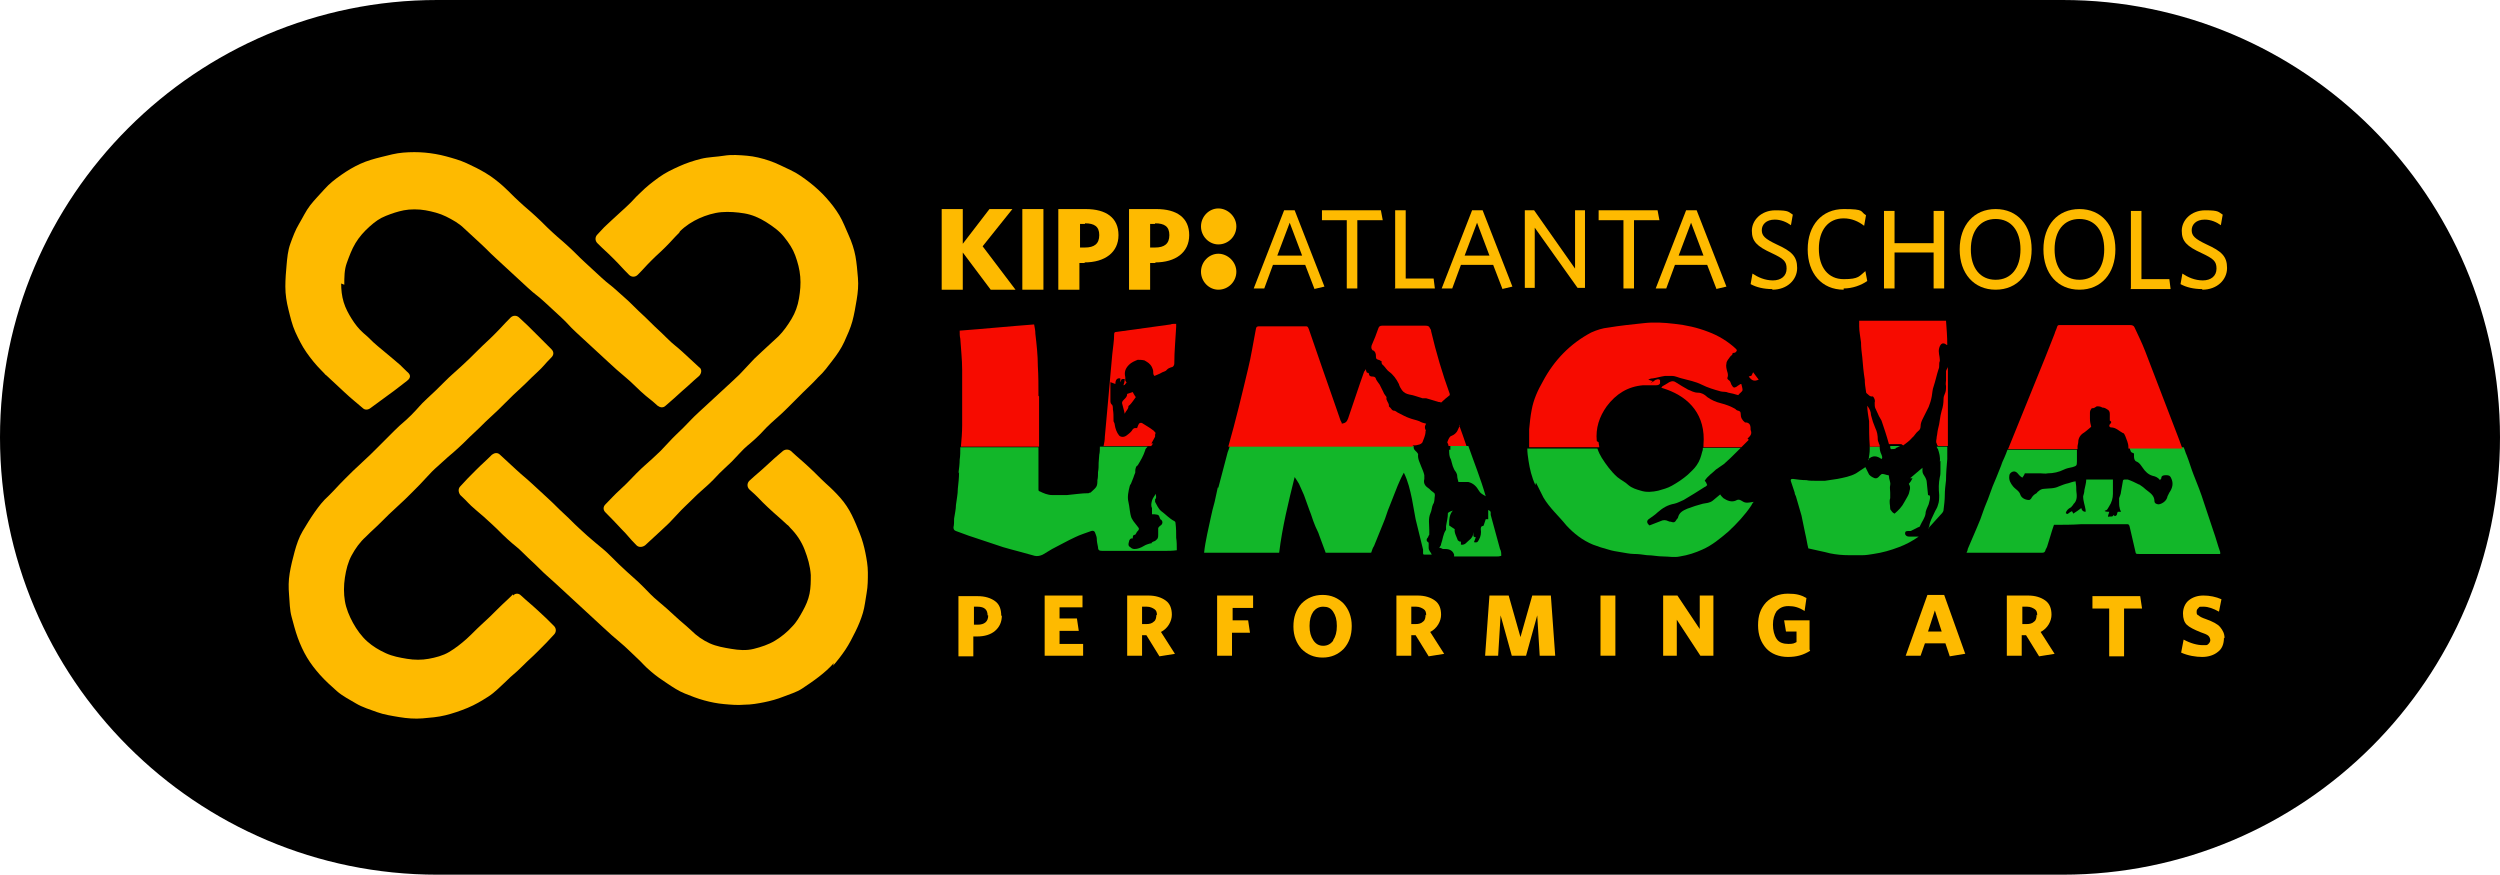 <?xml version="1.0" encoding="UTF-8"?>
<svg id="Layer_1" xmlns="http://www.w3.org/2000/svg" xmlns:xlink="http://www.w3.org/1999/xlink" version="1.1" viewBox="0 0 403 141">
  <!-- Generator: Adobe Illustrator 29.2.1, SVG Export Plug-In . SVG Version: 2.1.0 Build 116)  -->
  <defs>
    <style>
      .st0 {
        fill: none;
      }

      .st1 {
        fill: #f70b00;
      }

      .st2 {
        fill: #feba00;
      }

      .st3 {
        fill: #12b729;
      }

      .st4 {
        clip-path: url(#clippath);
      }
    </style>
    <clipPath id="clippath">
      <rect class="st0" width="403" height="141"/>
    </clipPath>
  </defs>
  <g class="st4">
    <g>
      <path d="M332.5,0H70.5C31.6,0,0,31.6,0,70.5s31.6,70.5,70.5,70.5h262c38.9,0,70.5-31.6,70.5-70.5S371.4,0,332.5,0Z"/>
      <g>
        <g>
          <g>
            <path class="st2" d="M109.6,37.3c.9-.9,2-1.6,3.1-2.1s2.4-.9,3.6-1,2.5,0,3.7.2,2.4.7,3.5,1.4,2.1,1.4,2.9,2.4,1.4,1.9,1.8,3,.7,2.2.8,3.4,0,2.3-.2,3.5-.6,2.3-1.2,3.3-1.3,2-2.1,2.8c-1.3,1.2-1.3,1.2-2.6,2.4s-1.3,1.2-2.5,2.5-1.2,1.3-2.5,2.5-1.3,1.2-2.6,2.4-1.3,1.2-2.6,2.4-1.3,1.3-2.5,2.5-1.3,1.2-2.5,2.5-1.2,1.3-2.5,2.5-1.4,1.2-2.6,2.4-1.2,1.3-2.5,2.5-1.3,1.3-2.5,2.5c-.4.4-.4.9,0,1.3q1.3,1.3,2.5,2.6c1.3,1.3,1.2,1.4,2.5,2.7.4.4,1,.3,1.4,0,1.3-1.2,1.3-1.2,2.6-2.4s1.3-1.2,2.5-2.5,1.3-1.3,2.5-2.5,1.3-1.2,2.6-2.4,1.2-1.3,2.5-2.5,1.3-1.2,2.5-2.5,1.3-1.2,2.6-2.4,1.2-1.3,2.5-2.5,1.4-1.2,2.6-2.4,1.3-1.3,2.5-2.5,1.3-1.2,2.5-2.5c.9-.8,1.6-1.8,2.3-2.7s1.4-1.9,1.9-3,1-2.2,1.3-3.3.5-2.3.7-3.5.3-2.3.2-3.5-.2-2.4-.4-3.5-.6-2.3-1.1-3.4-.9-2.2-1.5-3.2-1.3-1.9-2.1-2.8-1.8-1.8-2.7-2.5-2-1.5-3.1-2-2.2-1.1-3.4-1.5-2.4-.7-3.6-.8-2.5-.2-3.7,0-2.5.2-3.7.5-2.4.7-3.5,1.2-2.2,1-3.3,1.8-2,1.5-2.9,2.4c-1.2,1.1-1.1,1.2-2.3,2.3s-1.2,1.1-2.4,2.2-1.2,1.1-2.3,2.3c-.4.4-.4,1,0,1.4,1.3,1.3,1.3,1.2,2.6,2.5s1.2,1.3,2.5,2.6c.4.4,1,.4,1.4,0,1.1-1.1,1.1-1.2,2.2-2.3s1.2-1.1,2.3-2.2,1.1-1.2,2.2-2.3Z"/>
            <path class="st2" d="M82.7,95.8c-1.2,1.2-1.3,1.2-2.5,2.4s-1.2,1.2-2.5,2.4-1.2,1.2-2.5,2.4c-.9.8-1.8,1.5-2.8,2.1s-2.2.9-3.3,1.1-2.3.2-3.5,0-2.3-.4-3.4-.9-2.1-1.1-3-1.9-1.7-1.9-2.3-3-1.1-2.3-1.3-3.5-.2-2.5,0-3.8.5-2.5,1.1-3.6,1.3-2.1,2.3-3c1.2-1.2,1.3-1.2,2.5-2.4s1.2-1.2,2.5-2.4,1.3-1.2,2.5-2.4,1.2-1.2,2.4-2.5,1.2-1.2,2.5-2.4,1.3-1.1,2.6-2.3,1.2-1.2,2.5-2.4,1.2-1.2,2.5-2.4,1.3-1.2,2.5-2.4,1.2-1.2,2.5-2.4,1.2-1.2,2.5-2.4,1.2-1.3,2.4-2.5c.4-.4.4-.9,0-1.3-1.3-1.3-1.3-1.3-2.6-2.6s-1.3-1.3-2.6-2.5c-.4-.4-1-.4-1.4,0-1.3,1.3-1.3,1.4-2.6,2.7s-1.4,1.3-2.7,2.6-1.3,1.3-2.7,2.6-1.4,1.2-2.7,2.5-1.3,1.3-2.7,2.6-1.3,1.4-2.6,2.7-1.4,1.2-2.7,2.5-1.3,1.3-2.6,2.6-1.3,1.3-2.7,2.6-1.4,1.3-2.7,2.6-1.3,1.4-2.6,2.7c-.9.8-1.6,1.7-2.3,2.7s-1.3,2-1.9,3-1,2.2-1.3,3.3-.6,2.3-.8,3.5-.2,2.3-.1,3.5.1,2.4.4,3.5.6,2.3,1,3.4.9,2.2,1.5,3.2,1.3,1.9,2.1,2.8,1.8,1.8,2.7,2.6,2.1,1.4,3.1,2,2.3,1,3.4,1.4,2.4.6,3.6.8,2.5.3,3.7.2,2.5-.2,3.7-.5,2.4-.7,3.6-1.2,2.2-1.1,3.3-1.8,1.9-1.6,2.8-2.4c1.3-1.3,1.4-1.2,2.7-2.5s1.3-1.2,2.6-2.5,1.3-1.3,2.5-2.6c.4-.4.4-1,0-1.4-1.3-1.3-1.3-1.3-2.6-2.5s-1.4-1.2-2.7-2.4c-.4-.4-.9-.4-1.3,0Z"/>
          </g>
          <g>
            <path class="st2" d="M55.5,45.9c0-1.2,0-2.4.4-3.5s.8-2.2,1.4-3.2,1.4-1.9,2.3-2.7,1.6-1.3,2.6-1.7,1.9-.7,2.9-.9,2.4-.2,3.5,0,2.3.5,3.3,1,2.1,1.1,2.9,1.9c1.3,1.2,1.3,1.2,2.6,2.4s1.2,1.2,2.5,2.4,1.3,1.2,2.6,2.4,1.3,1.2,2.6,2.4,1.4,1.1,2.7,2.3,1.3,1.2,2.6,2.4,1.2,1.3,2.5,2.5,1.3,1.2,2.6,2.4,1.3,1.2,2.6,2.4,1.3,1.2,2.6,2.3,1.3,1.2,2.6,2.4,1.4,1.1,2.7,2.3c.4.3.9.4,1.3,0q1.4-1.2,2.7-2.4c1.4-1.2,1.3-1.2,2.7-2.4.4-.4.5-1.1,0-1.4q-1.3-1.2-2.6-2.4c-1.3-1.2-1.4-1.1-2.7-2.4s-1.3-1.2-2.6-2.5-1.3-1.2-2.6-2.5-1.3-1.2-2.6-2.4-1.4-1.1-2.7-2.3-1.3-1.2-2.6-2.4-1.3-1.3-2.6-2.5-1.4-1.2-2.7-2.4-1.3-1.3-2.6-2.5-1.4-1.2-2.7-2.4-1.3-1.3-2.6-2.5c-.9-.8-1.8-1.5-2.8-2.1s-2-1.1-3.1-1.6-2.2-.8-3.3-1.1-2.3-.5-3.4-.6-2.3-.1-3.5,0-2.3.4-3.5.7-2.3.6-3.4,1.1-2.1,1.1-3.1,1.8-1.9,1.4-2.7,2.3-1.6,1.7-2.3,2.6-1.2,2-1.8,3-1,2.1-1.4,3.2-.5,2.3-.6,3.4-.2,2.3-.2,3.5c0,1.3.2,2.5.5,3.7s.6,2.5,1.1,3.6,1.1,2.3,1.8,3.3,1.5,2,2.4,2.9.5.6.8.8c1.5,1.4,1.5,1.4,2.9,2.7s1.5,1.3,3,2.6c.3.3.8.3,1.2,0,1-.7,2-1.5,3-2.2s2.1-1.6,2.9-2.2.5-1.1,0-1.5c-1.1-1.1-1.1-1.1-2.3-2.1s-1.2-1-2.4-2-1.1-1.1-2.3-2.1c-.8-.7-1.4-1.5-1.9-2.3s-1-1.7-1.3-2.7-.4-2-.4-3Z"/>
            <path class="st2" d="M134.3,107.3c.7-.8,1.4-1.7,2-2.6s1.1-1.9,1.6-2.9.9-2,1.2-3,.4-2.1.6-3.2.2-2.2.2-3.3c0-1.1-.2-2.2-.4-3.2s-.5-2.1-.9-3.1-.8-2-1.3-3-1.1-1.9-1.8-2.7-1.5-1.6-2.3-2.3c-1.4-1.3-1.4-1.4-2.8-2.7s-1.5-1.3-2.9-2.6c-.4-.3-.9-.3-1.3,0-1.4,1.2-1.4,1.2-2.7,2.4s-1.4,1.2-2.7,2.4c-.4.4-.4,1,0,1.4,1.6,1.4,1.5,1.5,3,2.9s1.6,1.4,3.1,2.8c.2.1.3.3.5.5,1,1,1.8,2.2,2.3,3.5s.9,2.6,1,4.1c0,1,0,2-.2,3s-.6,1.9-1.1,2.8-1,1.8-1.7,2.5c-.8.9-1.8,1.7-2.8,2.3s-2.2,1-3.4,1.3-2.4.2-3.6,0-2.4-.4-3.5-.9-2.1-1.2-3-2.1c-1.3-1.2-1.3-1.1-2.6-2.3s-1.3-1.2-2.6-2.3-1.3-1.2-2.5-2.4-1.3-1.2-2.6-2.4-1.3-1.2-2.5-2.4-1.3-1.2-2.6-2.3-1.3-1.1-2.6-2.3-1.2-1.2-2.5-2.4-1.2-1.2-2.5-2.4-1.3-1.2-2.6-2.4-1.3-1.1-2.6-2.3-1.3-1.2-2.6-2.4c-.4-.4-.9-.3-1.3,0-1.3,1.3-1.3,1.2-2.6,2.5s-1.3,1.3-2.5,2.6c-.4.4-.3,1,0,1.4,1.3,1.2,1.2,1.3,2.5,2.4s1.3,1.1,2.6,2.3,1.2,1.2,2.5,2.4,1.4,1.1,2.6,2.3,1.3,1.2,2.5,2.4,1.3,1.2,2.6,2.4,1.3,1.2,2.6,2.4,1.3,1.2,2.6,2.4,1.3,1.2,2.6,2.4,1.3,1.2,2.6,2.3,1.3,1.2,2.6,2.4,1.2,1.3,2.5,2.4c.8.7,1.7,1.3,2.6,1.9s1.8,1.2,2.8,1.6,2,.8,3.1,1.1,2.1.5,3.2.6,2.2.2,3.3.1c1.1,0,2.2-.2,3.2-.4s2.1-.5,3.1-.9,2.1-.7,3-1.3,1.8-1.2,2.7-1.9,1.7-1.4,2.4-2.2Z"/>
          </g>
        </g>
        <g>
          <g>
            <path class="st2" d="M211.9,46.6l-1.5-3.9h-5.2l-1.4,3.8h-1.7l4.9-12.6h1.7l4.8,12.3-1.7.4h0ZM207.9,35.9l-2,5.3h4l-2-5.3h0Z"/>
            <path class="st2" d="M218.8,35.5v11h-1.7v-11h-4v-1.6h9.5l.3,1.6h-4.1Z"/>
            <path class="st2" d="M224.9,46.4v-12.5h1.7v11h4.5l.2,1.6h-6.5Z"/>
            <path class="st2" d="M242.2,46.6l-1.5-3.9h-5.2l-1.4,3.8h-1.7l4.9-12.6h1.7l4.8,12.3-1.7.4h0ZM238.1,35.9l-2,5.3h4l-2-5.3h0Z"/>
            <path class="st2" d="M254.3,46.4l-6.9-9.7v9.7h-1.6v-12.5h1.5l6.6,9.4v-9.4h1.6v12.5h-1.3,0Z"/>
            <path class="st2" d="M263.4,35.5v11h-1.7v-11h-4v-1.6h9.5l.3,1.6h-4.1Z"/>
            <path class="st2" d="M276.7,46.6l-1.5-3.9h-5.2l-1.4,3.8h-1.7l4.9-12.6h1.7l4.8,12.3-1.7.4h0ZM272.6,35.9l-2,5.3h4l-2-5.3Z"/>
            <path class="st2" d="M285.7,46.6c-1.4,0-2.6-.3-3.5-.8l.3-1.7c.9.6,2,1.1,3.3,1.1s2.2-.7,2.2-1.9-.5-1.6-2.4-2.5c-2.4-1.1-3.2-1.9-3.2-3.6s1.5-3.3,3.8-3.3,2.1.3,2.8.7l-.3,1.7c-.7-.5-1.6-.9-2.6-.9-1.4,0-2.1.8-2.1,1.7s.5,1.4,2.4,2.3c2.4,1.1,3.3,1.9,3.3,3.8s-1.6,3.5-4,3.5h0Z"/>
            <path class="st2" d="M297.2,46.7c-3.5,0-5.8-2.6-5.8-6.5s2.3-6.5,5.8-6.5,2.6.4,3.6,1l-.3,1.7c-.9-.7-2-1.2-3.3-1.2-2.5,0-4,1.9-4,4.9s1.5,4.9,4,4.9,2.5-.5,3.5-1.3l.3,1.6c-1,.7-2.4,1.2-3.8,1.2h0Z"/>
            <path class="st2" d="M311.7,46.5v-5.8h-6.3v5.8h-1.7v-12.5h1.7v5.2h6.3v-5.2h1.7v12.5h-1.7Z"/>
            <path class="st2" d="M321.7,46.7c-3.5,0-5.8-2.6-5.8-6.5s2.3-6.5,5.8-6.5,5.8,2.6,5.8,6.5-2.3,6.5-5.8,6.5ZM321.7,35.3c-2.5,0-4,1.9-4,4.9s1.5,4.9,4,4.9,4-1.9,4-4.9-1.5-4.9-4-4.9Z"/>
            <path class="st2" d="M335.2,46.7c-3.5,0-5.8-2.6-5.8-6.5s2.3-6.5,5.8-6.5,5.8,2.6,5.8,6.5-2.3,6.5-5.8,6.5h0ZM335.2,35.3c-2.5,0-4,1.9-4,4.9s1.5,4.9,4,4.9,4-1.9,4-4.9-1.5-4.9-4-4.9Z"/>
            <path class="st2" d="M343.5,46.5v-12.5h1.7v11h4.5l.2,1.6h-6.5Z"/>
            <path class="st2" d="M355,46.6c-1.4,0-2.6-.3-3.5-.8l.3-1.7c.9.6,2,1.1,3.3,1.1s2.2-.7,2.2-1.9-.5-1.6-2.4-2.5c-2.4-1.1-3.2-1.9-3.2-3.6s1.5-3.3,3.8-3.3,2.1.3,2.8.7l-.3,1.7c-.7-.5-1.6-.9-2.6-.9-1.4,0-2.1.8-2.1,1.7s.5,1.4,2.4,2.3c2.4,1.1,3.3,1.9,3.3,3.8s-1.6,3.5-4,3.5h0Z"/>
          </g>
          <g>
            <path class="st2" d="M159.7,46.7l-4.5-6v6h-3.4v-13h3.4v5.6l4.3-5.6h3.7l-4.8,6,5.3,7h-4,0Z"/>
            <path class="st2" d="M164.8,46.7v-13h3.4v13h-3.4Z"/>
            <path class="st2" d="M174.9,42.4h-.9v4.3h-3.4v-13h4.4c3.3,0,5.3,1.4,5.3,4.2s-2.2,4.4-5.5,4.4ZM174.9,36.1h-.8v3.8h.8c1.5,0,2.3-.6,2.3-2s-.8-1.9-2.3-1.9h0Z"/>
            <path class="st2" d="M186.3,42.4h-.9v4.3h-3.4v-13h4.4c3.3,0,5.3,1.4,5.3,4.2s-2.2,4.4-5.5,4.4ZM186.2,36.1h-.8v3.8h.8c1.5,0,2.3-.6,2.3-2s-.8-1.9-2.3-1.9h0Z"/>
          </g>
          <path class="st2" d="M196.4,39.4c-1.5,0-2.8-1.3-2.8-2.9s1.3-2.9,2.8-2.9,2.9,1.3,2.9,2.9-1.3,2.9-2.9,2.9ZM196.4,46.7c-1.5,0-2.8-1.3-2.8-2.9s1.3-2.9,2.8-2.9,2.9,1.3,2.9,2.9-1.3,2.9-2.9,2.9Z"/>
        </g>
        <g>
          <path class="st2" d="M161.5,99.2c0,1.1-.4,1.9-1.1,2.5-.7.6-1.7.9-2.9.9h-.6v3.2h-2.4v-9.7h3.1c1.2,0,2.1.3,2.8.8.7.5,1,1.3,1,2.4ZM159.2,99.2c0-.9-.5-1.4-1.6-1.4h-.6v2.9h.6c1.1,0,1.7-.5,1.7-1.5Z"/>
          <path class="st2" d="M174.6,105.7h-6.2v-9.7h6.1v1.9h-3.7v1.8h2.8l.3,2h-3.1v2.1h3.8v1.9Z"/>
          <path class="st2" d="M187.1,101.8l2.3,3.6-2.5.4-2.1-3.4h-.7v3.3h-2.4v-9.7h3.4c1.2,0,2.1.3,2.8.8.7.5,1,1.3,1,2.3s-.6,2.2-1.8,2.8ZM186.5,99.2c0-.5-.1-.8-.4-1-.3-.2-.7-.4-1.2-.4h-.8v2.8h.7c.5,0,.9-.1,1.2-.4.3-.2.4-.6.4-1.1Z"/>
          <path class="st2" d="M202.1,98h-3.4v2h2.5l.3,2h-2.9v3.7h-2.4v-9.7h5.8v2Z"/>
          <path class="st2" d="M217.9,100.9c0,1.5-.4,2.7-1.3,3.7-.9.9-2,1.4-3.4,1.4s-2.5-.5-3.4-1.4c-.8-.9-1.3-2.1-1.3-3.6s.4-2.7,1.3-3.7c.9-.9,2-1.4,3.4-1.4s2.5.5,3.4,1.4c.8.9,1.3,2.1,1.3,3.6ZM214.9,103.2c.4-.6.6-1.3.6-2.3s-.2-1.7-.6-2.3-.9-.8-1.6-.8-1.2.3-1.6.8c-.4.6-.6,1.3-.6,2.3s.2,1.7.6,2.3c.4.6.9.9,1.6.9s1.2-.3,1.6-.8Z"/>
          <path class="st2" d="M230.5,101.8l2.3,3.6-2.5.4-2.1-3.4h-.7v3.3h-2.4v-9.7h3.4c1.2,0,2.1.3,2.8.8.7.5,1,1.3,1,2.3s-.6,2.2-1.8,2.8ZM229.9,99.2c0-.5-.1-.8-.4-1-.3-.2-.7-.4-1.2-.4h-.8v2.8h.7c.5,0,.9-.1,1.2-.4.3-.2.4-.6.4-1.1Z"/>
          <path class="st2" d="M250.7,105.7h-2.5l-.4-6.5-1.8,6.5h-2.3l-1.8-6.5-.4,6.5h-2.1l.7-9.7h3.1l1.9,6.7,1.9-6.7h3l.7,9.7Z"/>
          <path class="st2" d="M260.4,105.7h-2.4v-9.7h2.4v9.7Z"/>
          <path class="st2" d="M276.2,105.7h-2.1l-3.8-5.8v5.8h-2.2v-9.7h2.3l3.6,5.4v-5.4h2.2v9.7Z"/>
          <path class="st2" d="M291.8,104.9c-1.1.7-2.2,1-3.6,1s-2.7-.5-3.5-1.4c-.8-.9-1.3-2.1-1.3-3.7s.4-2.7,1.3-3.7c.9-.9,2.1-1.4,3.5-1.4s2.1.2,3,.7l-.3,2.1c-.9-.6-1.7-.8-2.6-.8s-1.4.3-1.9.8c-.4.6-.6,1.3-.6,2.2s.2,1.7.6,2.3c.4.6,1.1.8,1.9.8s.9-.1,1.3-.3v-1.7h-1.7l-.3-1.8h4.1v4.7Z"/>
          <path class="st2" d="M316.7,105.4l-2.4.4-.7-2.1h-3.3l-.7,2h-2.4l3.5-9.8h2.7l3.4,9.5ZM313,101.8l-1.1-3.4-1.1,3.4h2.2Z"/>
          <path class="st2" d="M328.9,101.8l2.3,3.6-2.5.4-2.1-3.4h-.7v3.3h-2.4v-9.7h3.4c1.2,0,2.1.3,2.8.8.7.5,1,1.3,1,2.3s-.6,2.2-1.8,2.8ZM328.4,99.2c0-.5-.1-.8-.4-1-.3-.2-.7-.4-1.2-.4h-.8v2.8h.7c.5,0,.9-.1,1.2-.4.3-.2.4-.6.4-1.1Z"/>
          <path class="st2" d="M345.3,98.1h-2.9v7.7h-2.4v-7.7h-2.7v-2h7.7l.3,2Z"/>
          <path class="st2" d="M358.5,102.8c0,1-.3,1.8-1,2.3-.6.5-1.5.8-2.5.8s-2.3-.2-3.4-.7l.4-2.1c1.1.6,2.2.9,3.1.9s.6,0,.9-.2c.2-.2.3-.4.3-.6s-.1-.5-.3-.7c-.2-.2-.7-.4-1.3-.6-1-.4-1.8-.8-2.2-1.2-.4-.4-.6-1-.6-1.8s.3-1.6.9-2.1,1.4-.8,2.4-.8,2,.2,2.9.6l-.4,2c-.9-.5-1.7-.8-2.5-.8s-.6,0-.8.2-.3.3-.3.6,0,.5.3.6c.2.2.6.4,1.2.6,1.1.4,1.9.8,2.3,1.3s.7,1,.7,1.8Z"/>
        </g>
        <g>
          <g>
            <path class="st3" d="M196.3,78.6c-.2.8-.3,1.5-.5,2.3-.5,1.7-.8,3.5-1.2,5.2-.2,1-.4,2-.5,3h12.1c.5-4.1,1.5-8.2,2.5-12.2.3.4.5.8.7,1.1.3.6.5,1.2.8,1.8.3.8.6,1.7.9,2.5.3.7.5,1.5.8,2.2.2.6.6,1.2.8,1.9.3.9.7,1.8,1,2.7.1,0,.2,0,.2,0,2.3,0,4.6,0,6.9,0,.2,0,.3,0,.3-.2.1-.3.2-.6.4-.9.5-1.2,1-2.5,1.5-3.7.4-.9.6-1.8,1-2.7.4-1.1.9-2.2,1.3-3.3.3-.7.6-1.4,1-2.1.7,1.4,1,2.8,1.3,4.2.2,1.1.4,2.2.6,3.3.4,1.6.8,3.2,1.2,4.9,0,.2,0,.3,0,.5,0,.2,0,.3.2.3.4,0,.8,0,1.2,0-.1-.2-.2-.4-.3-.5-.1-.2-.2-.3-.2-.6,0-.2,0-.4,0-.7,0,0,0-.2-.1-.2-.3-.2-.3-.5,0-.8,0,0,.1-.3.2-.4,0-.3,0-.5,0-.8,0-.9-.2-1.8.2-2.7.2-.4.2-1,.4-1.4.3-.4.2-.9.3-1.4,0-.2,0-.4-.2-.5-.3-.2-.5-.4-.7-.6-.6-.4-1-.8-.8-1.6,0-.2,0-.4,0-.6-.1-.5-.3-.9-.5-1.4-.2-.6-.6-1.2-.5-2,0,0-.1-.2-.2-.3-.3-.3-.6-.5-.5-1h-29.7c0,.3-.2.7-.3,1-.5,1.9-1,3.8-1.5,5.7Z"/>
            <path class="st3" d="M247.6,77.8c.4.8.8,1.6,1.2,2.4,1,1.7,2.5,3,3.7,4.5,1.2,1.3,2.6,2.4,4.3,3.1.8.3,1.7.6,2.5.8.6.2,1.3.3,1.9.4.7.1,1.5.3,2.2.3.7,0,1.4.1,2.1.2.9,0,1.7.2,2.6.2.9,0,1.8.2,2.7,0,1.3-.2,2.5-.6,3.6-1.1,1.6-.7,2.9-1.8,4.2-2.9,1.4-1.3,2.7-2.7,3.7-4.2.1-.2.2-.4.4-.6-1.2.2-1.4.2-2-.2-.3-.2-.6-.2-.9,0-.7.3-1.4,0-2-.4-.2-.2-.4-.4-.5-.6-.4.3-.8.7-1.2,1-.5.4-1.1.4-1.6.5-.8.2-1.7.5-2.5.8-.7.3-1.3.6-1.5,1.4,0,.1-.1.2-.2.3-.3.5-.4.6-1,.4-.1,0-.2,0-.4-.1-.4-.2-.8-.2-1.2,0-.6.2-1.2.5-1.8.7-.5-.4-.5-.8,0-1.1.4-.3.9-.6,1.3-1,.8-.7,1.6-1.2,2.7-1.4.5-.1,1-.4,1.5-.6,1.2-.7,2.3-1.4,3.4-2.1.1,0,.3-.2.4-.3-.1-.3-.2-.5-.4-.7.5-.8,1.2-1.2,1.8-1.8.4-.3.9-.6,1.3-.9.7-.6,1.4-1.3,2.1-2,.2-.2.4-.4.6-.6h-6.1c0,.2,0,.4-.1.6-.2.8-.4,1.5-.9,2.2-.4.6-.9,1-1.4,1.5-.8.7-1.7,1.3-2.6,1.8-.7.4-1.5.6-2.2.8-.9.2-1.9.3-2.8,0-.7-.2-1.4-.4-2-.9-.5-.5-1.2-.8-1.8-1.3-1-.9-1.8-2-2.5-3.1-.3-.5-.5-.9-.7-1.5h-11.3c0,.7.1,1.3.2,2,.2,1.3.5,2.6,1.1,3.9Z"/>
            <path class="st3" d="M322.8,74.5c-.3.8-.7,1.7-1,2.5-.4.9-.8,1.9-1.1,2.8-.3.9-.7,1.7-1,2.6-.3.9-.6,1.7-1,2.6-.5,1.2-1,2.3-1.5,3.5,0,.2-.1.4-.2.6.4,0,.7,0,1.1,0,1.3,0,2.6,0,3.9,0,1.3,0,2.7,0,4,0,1.1,0,2.1,0,3.2,0,.3,0,.4-.1.5-.3,0-.2.2-.4.3-.7.4-1.2.7-2.4,1.1-3.5,1.5,0,2.9,0,4.4-.1,2.4,0,4.9,0,7.3,0,.3,0,.4,0,.5.4.3,1.3.6,2.6.9,3.9.1.5.1.5.6.5,3.2,0,6.4,0,9.6,0,.2,0,.3,0,.5,0,.7,0,1.4,0,2,0,.3,0,.7,0,1,0,0-.1,0-.2,0-.3-.4-1.1-.7-2.3-1.1-3.4-.5-1.5-1-3-1.5-4.5-.5-1.6-1.1-3.1-1.7-4.6-.4-1-.7-2.1-1.1-3.1-.2-.4-.3-.9-.5-1.3h-8.7c0,.2.1.5.2.7,0,.1.3.2.5.3,0,.1,0,.3,0,.5,0,.3.1.7.4.8.5.2.7.6,1,1,.4.6.9,1.1,1.6,1.3.5.1.9.3,1.2.7,0-.1.2-.2.2-.3,0-.4.3-.5.7-.5.4,0,.7,0,.9.5.4.8.2,1.6-.3,2.3-.1.2-.2.4-.3.6-.1.7-.8,1.2-1.4,1.3-.4,0-.7-.2-.7-.5,0-1-.8-1.4-1.4-1.9-.3-.3-.6-.5-.9-.7,0,0-.1-.1-.2-.1-.6-.3-1.2-.6-1.8-.8-.1,0-.3,0-.5,0-.2,0-.3.1-.3.3-.1.6-.2,1.1-.3,1.7,0,.3-.2.7-.3,1,0,.2,0,.4,0,.6,0,.3,0,.7.1,1,0,.2.1.3.2.6h-.5c-.2.2,0,.6-.5.7,0,0-.1-.1-.2-.2-.1.4-.5.2-.9.3,0-.3.2-.6.2-.8-.2,0-.5,0-.7-.1,0,0,0,0,0-.1.4,0,.5-.4.7-.7.4-.6.6-1.3.6-2,0-.5,0-1.1,0-1.6,0-.2,0-.5,0-.7h-4.3c0,.6-.2,1.1-.3,1.7,0,.3-.1.7-.2,1,0,.8.3,1.5.4,2.2,0,0,0,.2,0,.3-.4,0-.6-.2-.7-.6-.4.3-.8.6-1.3.9,0-.1-.1-.2-.2-.4-.2.1-.4.2-.5.3-.2.2-.3.2-.5,0,.1-.4.4-.7.8-.9.1,0,.2-.3.4-.4,0,0,0,0,0-.1.7-.6.6-1.4.5-2.2,0-.4,0-.8-.1-1.3,0,0,0,0,0-.2-.4,0-.8.2-1.2.3-.5.1-1,.3-1.5.5-.8.4-1.6.3-2.4.4-.4,0-.7.2-.9.4-.1,0-.2.2-.3.3-.4.2-.7.5-.9.9,0,0-.2.2-.3.2-.6,0-1.2-.3-1.4-.8-.2-.7-.8-.9-1.2-1.4-.4-.5-.7-1-.6-1.7,0-.5.7-.9,1.1-.6.2.1.3.3.5.5.1.1.3.3.5.4.2-.3.3-.4.4-.7.8,0,1.7,0,2.5,0,.4,0,.8.1,1.2,0,.9,0,1.8-.2,2.6-.6.4-.2.9-.3,1.4-.4.6-.2.7-.2.7-.9,0-.5,0-1,0-1.4,0-.2,0-.3,0-.5h-11.2s0,0,0,0c-.3.9-.7,1.7-1.1,2.6Z"/>
            <path class="st3" d="M154.6,76.1c0,.9-.1,1.8-.2,2.7,0,.9-.2,1.7-.3,2.6,0,.7-.2,1.5-.3,2.2,0,.5,0,1-.1,1.4,0,.3.1.5.4.6.9.3,1.8.7,2.8,1,1.6.5,3.2,1.1,4.8,1.6,1.7.5,3.4.9,5.1,1.4.4.1.9,0,1.3-.2.5-.3,1-.6,1.5-.9,1.2-.6,2.4-1.3,3.7-1.9.8-.4,1.8-.7,2.6-1,.3-.1.5,0,.6.2.1.3.3.7.3,1,0,.5.1.9.2,1.4,0,.5.2.6.7.6.7,0,1.3,0,2,0,1.6,0,3.1,0,4.7,0,1.1,0,2.2,0,3.3,0,.7,0,1.3,0,2-.1,0-.7,0-1.4-.1-2,0-.8,0-1.5-.1-2.3,0-.1,0-.3-.2-.4-.8-.4-1.4-1.1-2.1-1.6-.5-.4-.7-1-1-1.5,0-.1,0-.3,0-.4.3-.3.1-.6.1-.9-.2.4-.5.7-.6,1.1-.1.4-.2.8,0,1.2,0,.1,0,.3,0,.4,0,.2,0,.4,0,.6.2,0,.3,0,.4,0,.6.1.7,0,.9.7,0,0,.1.2.2.2.3.3.2.7-.1.9-.2.1-.3.3-.4.4,0,.3,0,.7,0,1,0,.6,0,.7-.5,1.1-.2.1-.5.1-.6.4,0,0-.1,0-.2,0-.3.1-.7.2-1,.4-.5.3-1,.5-1.5.5-.3,0-.5-.1-.7-.3-.4-.2-.3-.6-.2-.9,0-.2.2-.6.6-.5,0-.3,0-.6.4-.6,0,0,.1-.2.2-.3,0-.1.1-.2.2-.3.2-.2.3-.4,0-.7-.2-.3-.5-.6-.7-.9-.1-.2-.2-.3-.3-.5-.3-.8-.3-1.8-.5-2.6-.2-.8,0-1.7.2-2.5,0-.1.1-.3.2-.4.1-.3.3-.7.4-1,.1-.3.2-.6.3-.8,0-.3,0-.6.1-.8,0-.2.2-.3.3-.4.5-.8.9-1.5,1.2-2.4,0-.2.2-.4.4-.6h-7.7c0,.4,0,.9-.1,1.3,0,.4-.1.9-.1,1.3,0,.5,0,1-.1,1.5,0,.4,0,.9-.1,1.3,0,.4,0,.8-.2,1.1-.2.3-.6.6-.9.9,0,0-.2,0-.3.1-1.2,0-2.3.2-3.5.3-.8,0-1.6,0-2.4,0-.7,0-1.4-.3-2-.6-.2,0-.2-.2-.2-.4,0-.7,0-1.4,0-2.2,0-1.5,0-3,0-4.5h-12.6c0,.7,0,1.4-.1,2,0,.7-.1,1.4-.2,2.2Z"/>
            <path class="st3" d="M310.8,79.8c-.1-.7-.1-1.3-.2-2,0-.4-.2-.8-.4-1.1-.2-.3-.3-.5-.3-.8,0-.1,0-.3,0-.5-.7.6-1.4,1.2-2,1.7,0,0,0,0,0,0h.4c-.2.4-.4.7-.6.9.4.6.1,1.1,0,1.6-.2.5-.5.9-.7,1.3-.4.8-1,1.4-1.6,1.9-.2-.1-.3-.2-.4-.3-.1-.2-.3-.3-.3-.5,0-.6-.2-1.1,0-1.7,0-.3,0-.6,0-.9,0-.4-.1-.8,0-1.2.1-.5-.2-.9-.2-1.4,0,0,0-.2-.1-.2-.3,0-.6-.2-1-.2-.1,0-.3.2-.4.3-.4.5-.7.5-1.2.2-.2-.1-.3-.2-.5-.4-.2-.4-.4-.8-.6-1.2-.5.3-1,.7-1.5,1-.9.5-2,.7-3,.9-.6.1-1.3.2-2,.3-.6,0-1.1,0-1.7,0-.4,0-.9,0-1.3-.1-.7,0-1.5-.1-2.2-.2-.3,0-.4.1-.3.4.2.6.4,1.2.6,1.8,0,.2.1.4.2.6.3,1,.6,2.1.9,3.1.2,1,.4,1.9.6,2.9.2.8.3,1.6.5,2.4,1.2.3,2.4.5,3.5.8,1,.2,2,.3,3.1.3.7,0,1.4,0,2.1,0,.6,0,1.2-.1,1.8-.2,1.4-.2,2.8-.6,4.1-1.1,1.1-.4,2.2-1,3.2-1.7-.2,0-.3,0-.4,0-.4,0-.8,0-1.2,0-.3,0-.6-.2-.6-.5,0-.3.1-.4.5-.4.1,0,.3,0,.4,0,.4-.2.8-.4,1.2-.6.1,0,.3-.1.3-.2.3-.7.8-1.3.9-2,0-.5.3-1,.5-1.5.1-.5.3-.9.2-1.4Z"/>
            <path class="st3" d="M305.6,72.2c.2,0,.4-.2.7-.3,0,0,.1,0,.2,0h-1.8c0,.2,0,.3.1.5.3,0,.6,0,.8-.1Z"/>
            <path class="st3" d="M240.3,82.6c0-.2-.2-.3-.4-.4v1.5c-.1,0-.3,0-.4,0-.1.3-.2.6-.3.9,0,.1-.1.2-.2.2-.3,0-.3.4-.3.5.1.6,0,1.2-.3,1.7-.2.4-.3.5-.8.4.1-.3.2-.5.3-.8-.6,0-.3-.5-.4-.8,0,.6-.3,1-.7,1.3-.4.3-.6.8-1.3.7,0-.2,0-.3,0-.5,0,0-.1,0-.2,0,0,0-.2-.1-.3-.2-.2-.6-.6-1.2-.5-1.8-.3-.2-.6-.4-.9-.6,0-.9,0-1.7.6-2.4-.3.1-.6.2-.8.4,0,.8-.2,1.4-.3,2.1,0,.2,0,.5,0,.6-.5.7-.5,1.5-.8,2.3,0,.2-.1.3-.3.6.2,0,.4.1.6.2.1,0,.3,0,.4,0,.7,0,1.2.3,1.4.9,0,0,0,.2,0,.3,0,0,.2,0,.2,0,2.2,0,4.5,0,6.7,0,.2,0,.4,0,.7-.1,0-.4,0-.8-.2-1.1-.5-1.8-1-3.7-1.5-5.5Z"/>
            <path class="st3" d="M312.8,74.3c0,.5,0,1,0,1.6,0,.3,0,.7-.1,1-.2,1-.2,1.9-.1,2.9,0,.5,0,1.1-.2,1.6-.1.5-.4.8-.6,1.3-.3.7-.7,1.3-.8,2.1,0,.1-.1.3-.2.4,0,0,0,0,0,0,0,0,.1,0,.1-.1.6-.7,1.3-1.4,1.9-2.1.2-.2.5-.5.5-.8.1-.8.2-1.6.2-2.3,0-.8.1-1.7.2-2.5,0-1.1.1-2.2.2-3.4,0-.7,0-1.3,0-2h-1.7c0,.1.1.3.2.4.2.6.4,1.3.3,2Z"/>
            <path class="st3" d="M233.6,72.5s0,0,0,0c0,.6,0,1.1.3,1.6.2.7.3,1.4.8,2,.1.2.2.4.2.6,0,.3.1.6.2,1,.2,0,.4,0,.6,0,.3,0,.7,0,1,0,.8.2,1.3.7,1.7,1.4.2.4.6.6,1.1.9-.8-2.8-1.9-5.5-2.8-8.1h-2.9c0,.2,0,.3,0,.6Z"/>
            <path class="st3" d="M301.1,74.1c.8-.8,1.5-.6,2.2-.1.2-.2.1-.4,0-.7-.2-.4-.3-.8-.3-1.3,0,0,0,0,0,0h-1.6c0,.1,0,.2,0,.4,0,.6-.1,1.1-.2,1.8Z"/>
          </g>
          <g>
            <path class="st1" d="M227.8,71.8c.3,0,.5,0,.8-.1.2,0,.6-.2.7-.4.2-.6.5-1.1.5-1.8,0,0,.1-.2,0-.2-.2-.4-.1-.7.1-1-.4-.1-.8-.2-1.1-.4-.5-.2-1.1-.3-1.6-.5-.6-.2-1.1-.5-1.7-.8-.3-.1-.5-.4-.8-.4-.3,0-.4-.3-.6-.5,0,0-.3-.2-.2-.3,0-.5-.5-.8-.4-1.3,0,0,0,0,0-.1-.2-.3-.4-.5-.5-.8-.2-.4-.4-.8-.6-1.2-.2-.3-.4-.5-.6-.9,0-.2-.2-.4-.5-.4-.2,0-.5,0-.6-.3,0,0,0-.3-.2-.3-.3,0-.2-.3-.3-.4,0,0,0-.1-.1-.2,0,.2-.1.3-.2.4-.9,2.5-1.7,5-2.6,7.6-.2.5-.4.7-1,.8,0-.2-.1-.3-.2-.5-.3-.9-.6-1.7-.9-2.6-1.4-4-2.8-8-4.2-12.1-.2-.5-.2-.5-.7-.5-2.4,0-4.7,0-7.1,0-.6,0-.7,0-.8.7-.4,2-.7,4.1-1.2,6.1-1,4.2-2,8.4-3.2,12.6h29.7s0,0,0-.1Z"/>
            <path class="st1" d="M281.7,70.7c.4-.4.8-.7.5-1.4,0,0,0,0,0,0,0-.5,0-1.1-.7-1.2,0,0-.1,0-.2,0-.5-.4-.7-.8-.7-1.4,0-.3-.1-.4-.4-.5-.2,0-.4-.2-.5-.3-.7-.4-1.5-.7-2.3-.9-.8-.2-1.5-.5-2.2-1-.4-.4-.9-.7-1.5-.7-.6,0-1.1-.3-1.6-.5-.7-.4-1.4-.8-2-1.2-.3-.2-.6-.2-1,0-.3.2-.7.4-1,.6-.1,0-.2.2-.3.3.3.1.6.2.9.3,3.6,1.3,6.3,4.1,5.9,8.9,0,.1,0,.2,0,.4h6.1c.4-.4.8-.8,1.2-1.2Z"/>
            <path class="st1" d="M257.4,71.1c-.2-2.1.4-3.9,1.6-5.6,1.5-2,3.4-3.2,5.9-3.4.7,0,1.4,0,2.1,0,.3,0,.5-.1.6-.3,0-.1,0-.4,0-.5-.1-.2-.4-.2-.6-.1-.2,0-.3.2-.5.3-.1,0-.3.2-.4.3,0,0,0,0,0,0,0-.1.2-.2.3-.4-.2,0-.4-.1-.7-.2.2-.1.4-.2.7-.2.7-.1,1.3-.3,2-.4.3,0,.7,0,1.1,0,.6,0,1.1.3,1.6.4,1.1.3,2.2.5,3.2,1,1,.5,2,.8,3.1,1.1.4.1.8,0,1.2.2.5.1,1,.2,1.6.4.2-.3.6-.5.7-.8,0-.3-.1-.6-.2-1-.2,0-.3.1-.4.2-.1,0-.2.1-.3.2-.5.3-.6.2-.9-.3-.1-.3-.2-.6-.4-.7-.3-.2-.3-.4-.2-.5.1-.4,0-.7-.1-1-.1-.4-.2-.8-.1-1.2,0-.4.4-.8.6-1.1.1-.2.4-.2.4-.6.4,0,.6-.1.7-.5,0,0-.2-.1-.2-.2-1.3-1.2-2.8-2.1-4.4-2.7-1.8-.7-3.6-1.1-5.5-1.3-1.7-.2-3.3-.3-5-.1-1.9.2-3.8.4-5.6.7-1,.1-1.9.4-2.8.8-3.4,1.8-6,4.5-7.8,7.9-.8,1.4-1.5,2.9-1.8,4.6-.2,1-.3,2.1-.4,3.1,0,1,0,2,0,2.9h11.3c0-.3-.1-.5-.1-.8Z"/>
            <path class="st1" d="M335,71.4c0-.6.2-1.1.7-1.5.5-.3.9-.7,1.4-1.1-.1-.4-.2-.8-.2-1.3,0-.3,0-.7,0-1,0-.4.2-.5.3-.7,0,0,.1,0,.2,0,.2,0,.4-.2.6-.3.3,0,.6,0,.9.2.3,0,.5.1.8.3.2.1.4.3.4.7,0,.3,0,.5,0,.8,0,.1,0,.3,0,.3.4.2.2.4,0,.6-.2.3,0,.5.2.5.8,0,1.3.6,1.9.9.2,0,.3.3.4.5.2.6.5,1.1.5,1.8,0,0,0,.1,0,.2h8.7c-.4-1.1-.8-2.2-1.2-3.2-1.6-4.2-3.2-8.3-4.8-12.5-.5-1.3-1.1-2.5-1.7-3.8-.1-.3-.4-.4-.7-.4-1.6,0-3.1,0-4.7,0-2.2,0-4.4,0-6.6,0-.3,0-.4,0-.5.3-.1.4-.3.7-.4,1.1-.5,1.3-1,2.5-1.5,3.8-.5,1.2-1,2.5-1.5,3.7-.5,1.2-1,2.5-1.5,3.7-.5,1.2-1,2.5-1.5,3.7-.5,1.2-1,2.5-1.5,3.7h11.2c0-.2,0-.3,0-.5Z"/>
            <path class="st1" d="M185.6,71.5c.2-.4.4-.7.6-1.1,0,0,0-.1,0-.2,0-.1,0-.3.1-.4-.2-.2-.3-.4-.5-.5-.5-.4-1.1-.7-1.7-1.1-.2-.1-.4,0-.5.1-.1.2-.2.4-.3.7,0,0,0,0-.2,0-.2,0-.3,0-.5.2-.2.4-.6.7-1,1-.4.3-.9.3-1.2,0-.4-.5-.6-1.1-.7-1.7,0-.2-.1-.4-.2-.6,0-.1,0-.2,0-.3,0-.5,0-1.1-.1-1.6,0-.3,0-.7-.2-.8-.2-.2-.2-.4-.2-.7,0-.3,0-.7,0-1v-1.9c.3.1.5.2.8.3,0-.7.3-1,.8-.9,0,.2,0,.3,0,.5,0,0,0,0,.1,0,0-.5.3-.4.6-.4,0,.4-.1.7-.2,1,.3,0,.3-.3.5-.4,0-.1-.2-.3-.2-.4,0-.2,0-.3,0-.5-.2-.8,0-1.4.6-2,.4-.4.9-.6,1.4-.8.3,0,.7,0,1.1.1.5.3.9.5,1.2,1.1.1.2.2.5.2.7,0,.3,0,.5.2.7.4-.2.8-.3,1.1-.5.3-.2.7-.2.9-.5.2-.2.4-.3.7-.4.3,0,.5-.3.5-.6,0-2,.2-3.9.3-5.9,0-.2,0-.3,0-.5-.4,0-.7,0-.9.1-2.9.4-5.8.8-8.7,1.2-.3,0-.4.1-.4.4,0,1.1-.2,2.1-.3,3.2-.1,1.1-.2,2.2-.3,3.3-.1,1.1-.2,2.3-.3,3.4-.1,1.1-.2,2.2-.3,3.3-.1,1.1-.2,2.2-.3,3.3,0,.5-.1,1-.2,1.5h7.7c0-.1.2-.3.3-.4Z"/>
            <path class="st1" d="M167.4,63.8c0-1.6,0-3.2-.1-4.8,0-1.7-.2-3.5-.4-5.2,0-.5-.1-1-.2-1.5-4,.3-8,.7-12,1,0,.5,0,.9.1,1.3.1,1.7.3,3.3.3,5,0,2,0,4.1,0,6.1,0,1,0,1.9,0,2.9,0,1.1-.1,2.3-.2,3.4h12.6c0-2.7,0-5.4,0-8.1Z"/>
            <path class="st1" d="M306.8,71.8c.5-.4,1-.7,1.4-1.2.4-.3.6-.8,1-1.1.3-.2.4-.5.4-.8,0-.5.2-.9.4-1.3.3-.6.6-1.2.9-1.8.2-.5.4-1.1.5-1.7.1-.5.1-1.1.3-1.6.3-.9.5-1.9.8-2.8.2-.4,0-.9.2-1.3,0,0,0-.1,0-.2,0-.6-.3-1.2-.1-1.9.2-.7.6-1,1.2-.5,0,0,0,0,.1,0,0-1.3-.1-2.6-.2-3.9-.2,0-.4,0-.6,0-2.8,0-5.6,0-8.5,0-1.3,0-2.7,0-4,0-.3,0-.6,0-.9,0,0,.3,0,.6,0,.9,0,.9.2,1.7.3,2.6,0,.8.1,1.6.2,2.4.1,1.2.2,2.4.4,3.6,0,.6.1,1.3.2,1.9,0,0,0,.2.1.3.3.2.5.6,1,.5,0,0,0,0,.1.1.2.3.3.6.2.9,0,.3,0,.7.1.9.2.4.4.9.6,1.3.1.2.3.5.4.7.2.6.4,1.2.6,1.8.2.6.4,1.3.6,2h1.8c0,0,.2,0,.2,0Z"/>
            <path class="st1" d="M221.4,56.5c.3.2.4.5.4.9,0,.3,0,.5.4.6.2,0,.3.2.5.2,0,.3,0,.5.3.7.3.3.6.8.9,1,.7.5,1.2,1.2,1.6,2,.1.4.3.7.5,1,.3.4.7.6,1.2.7.7.1,1.4.4,2.1.6.2,0,.4,0,.6,0,.7.2,1.3.4,2,.6.1,0,.3,0,.4.1.4-.4.9-.8,1.4-1.2,0,0,0-.1,0-.2-1.2-3.3-2.2-6.7-3-10.1,0-.2-.1-.4-.2-.5-.1-.3-.3-.4-.7-.4-2.3,0-4.6,0-7,0-.3,0-.5.1-.6.4-.3.9-.7,1.9-1.1,2.8-.1.4,0,.6.2.8Z"/>
            <path class="st1" d="M314,71.9c0-1.3,0-2.6,0-3.9,0-2.9,0-5.8,0-8.7,0,0,0-.2,0-.2,0,.2-.2.4-.3.7,0,.1,0,.2,0,.4,0,.4,0,.8,0,1.1,0,.3-.1.6,0,.9,0,.5,0,.9-.2,1.3-.1.2-.2.5-.2.8,0,.7-.1,1.3-.3,1.9-.3,1-.3,2-.6,3-.1.4-.1.8-.2,1.2,0,.4-.2.8,0,1.1,0,.1.1.3.2.4h1.7s0,0,0,0Z"/>
            <path class="st1" d="M235.3,68.5c0,.2-.2.6-.3.8-.2.5-.6.8-1.1,1-.1,0-.2.2-.3.3-.1.2-.2.4-.3.7.1.2.2.4.2.6h2.9c-.4-1.2-.8-2.3-1.2-3.4Z"/>
            <path class="st1" d="M302.9,71.6c0-.2-.2-.5-.2-.7,0-.7-.1-1.3-.4-1.9-.3-.7-.5-1.3-.7-2.1,0-.5-.2-1-.6-1.5,0,.9.2,1.7.3,2.5,0,1.3,0,2.6.1,3.9,0,0,0,.1,0,.2h1.6c0-.1,0-.2,0-.3Z"/>
            <path class="st1" d="M183,63.9c-.2-.3-.3-.5-.4-.7-.3.1-.6.2-.9.3,0,.4-.2.6-.5.9-.2.2-.4.4-.3.7.1.5.3,1,.4,1.6.2-.5.6-.7.6-1.2,0,0,0-.1.2-.2.4-.4.7-.9,1-1.3Z"/>
            <path class="st1" d="M283.5,61.2c-.3-.4-.6-.8-.9-1.2-.1.3-.2.4-.3.6-.1,0-.2,0-.4.1.5.7.9.8,1.6.5Z"/>
          </g>
        </g>
      </g>
    </g>
  </g>
</svg>